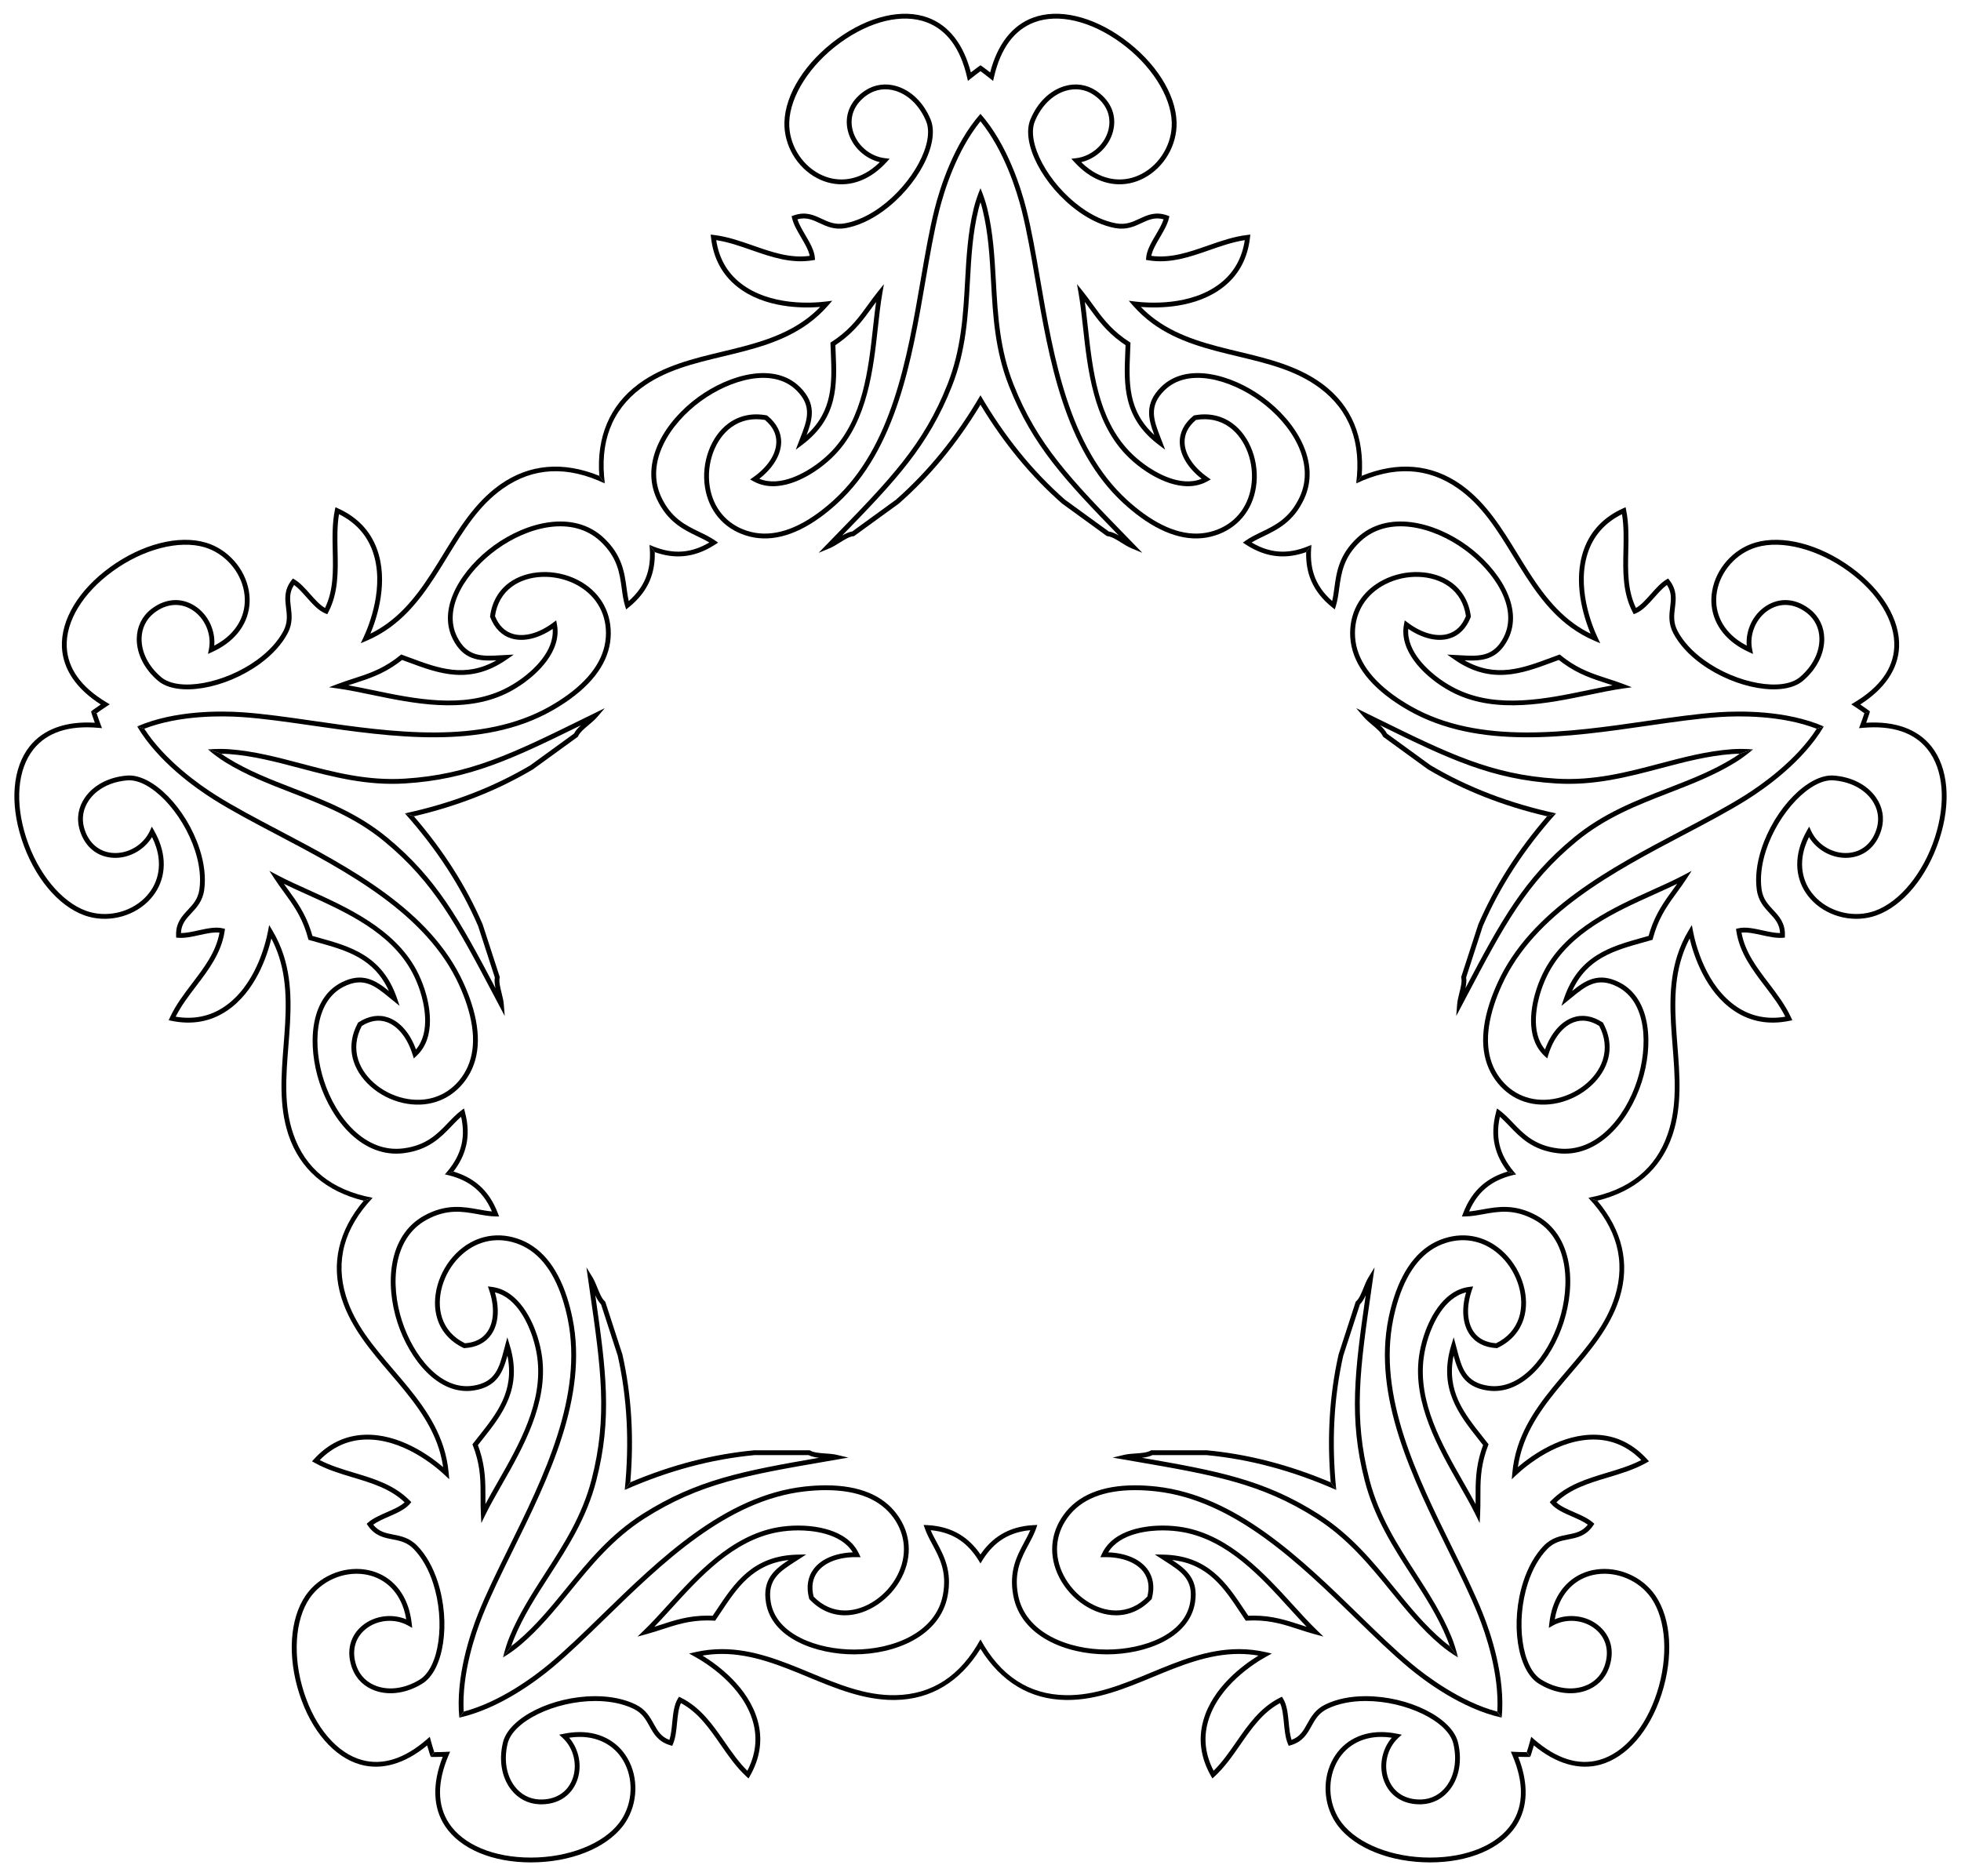 <?xml version="1.0" encoding="UTF-8"?>
<svg enable-background="new 0 0 1696.97 1623.824" version="1.1" viewBox="0 0 1697 1623.8" xml:space="preserve" xmlns="http://www.w3.org/2000/svg"><path d="m652.97 1259.4 46.73 0.003c2.574 1.329 5.75 1.94 9.08 2.306-65.408 11.314-105.94 18.912-152.9 48.789-27.988 17.788-47.143 41.289-65.665 64.015-13.614 16.704-26.474 32.481-42.506 46.037-1.635 1.383-3.403 2.774-5.279 4.163l-7.13 9.814c5.734-3.521 10.841-7.187 15.103-10.792 16.327-13.805 29.91-30.47 43.045-46.587 18.313-22.469 37.251-45.704 64.671-63.13 47.58-30.272 88.753-37.384 156.96-49.166l19.024-3.294-9.843-2.355c-3.082-0.737-6.608-0.984-10.015-1.223-4.858-0.341-9.881-0.694-12.987-2.472l-0.481-0.276h-47.471l-0.213-0.033-0.259 0.024c-35.758 3.343-71.302 12.492-107.4 27.712l-4.805 6.614c37.835-16.682 74.981-26.626 112.34-30.149z"/><path d="m802.38 1320-3.078-0.155 1 2.916c1.654 4.814 4.046 9.268 6.58 13.984 6.322 11.771 12.86 23.942 9.054 43.819-6.245 32.557-43.074 47.13-76.802 47.13-31.537 0-67.568-12.887-72.157-41.182-3.144-19.346 7.676-26.292 21.375-35.086 1.06-0.68 2.129-1.367 3.2-2.065l6.082-3.965-7.259 0.134c-38.918 0.716-54.869 24.712-70.293 47.919-1.108 1.665-2.214 3.331-3.33 4.988-1.552-0.071-3.101-0.107-4.62-0.107-16.192 0-28.506 4.023-40.414 7.913-1.807 0.59-3.64 1.189-5.494 1.776 4.723-4.889 9.588-10.239 14.65-15.808 25.177-27.695 53.715-59.085 92.264-66.103 5.565-1.013 11.684-1.548 17.697-1.548 10.962 0 36.603 1.922 47.132 19.02-14.878 0.487-27.063 5.593-33.665 14.176-5.318 6.912-6.738 15.802-4.11 25.705l0.137 0.513 0.364 0.385c8.479 8.961 19.044 13.697 30.551 13.695 19.067-0.003 39.262-13.513 49.111-32.855 9.293-18.248 7.882-37.986-3.867-54.149-12.253-16.914-33.064-25.489-61.855-25.489-5.856 0-12.095 0.365-18.544 1.085-69.025 7.731-125.47 62.684-175.27 111.17-16.012 15.588-31.135 30.311-45.602 42.366-12.861 10.715-42.107 32.746-73.966 41.233l-3.783 5.207c34.572-7.677 66.673-31.784 80.418-43.236 14.592-12.158 29.77-26.936 45.842-42.582 49.319-48.016 105.22-102.44 172.82-110.01 6.297-0.703 12.379-1.06 18.081-1.06 27.378 0 47.053 7.996 58.48 23.768 10.796 14.852 12.082 33.006 3.526 49.807-9.168 18.001-27.834 30.574-45.395 30.577-10.169 0.001-19.546-4.148-27.153-12.006-2.138-8.508-0.957-15.765 3.516-21.58 6.303-8.195 18.716-12.817 33.801-12.578l3.334 0.053-1.413-3.022c-10.283-21.99-40.137-24.364-52.494-24.364-6.259 0-12.637 0.559-18.444 1.616-39.938 7.27-70.248 40.61-94.603 67.4-7.115 7.825-13.834 15.217-20.268 21.438l-5.816 5.625 7.811-2.113c4.649-1.257 9.148-2.727 13.499-4.148 12.13-3.963 23.59-7.707 39.119-7.707 1.827 0 3.702 0.054 5.57 0.161l1.183 0.067 0.664-0.98c1.345-1.988 2.676-3.99 4.006-5.991 14.35-21.59 27.969-42.074 59.008-45.556-12.378 8.111-22.977 16.831-19.702 36.979 4.979 30.701 43.028 44.684 76.273 44.684 35.444 0 74.203-15.62 80.898-50.515 4.084-21.332-3.12-34.745-9.476-46.578-1.903-3.543-3.724-6.934-5.166-10.375 21.16 1.979 33.74 12.601 43.098 28.83v-7.805c-9.623-13.967-23.452-24.277-46.109-25.421z"/><path d="m848.48 1418.9c-17.178 31.542-41.904 47.763-73.718 48.274-25.664 0.451-49.053-9.27-73.834-19.535-24.108-9.986-49.035-20.312-76.079-20.312-7.813 0-15.616 0.877-23.188 2.607l-5.337 1.219 4.795 2.64c9.596 5.283 41.597 24.964 50.484 56.381 4.023 14.221 2.383 28.479-4.873 42.418-7.462-7.35-13.651-16.275-19.65-24.929-10.162-14.656-20.669-29.81-37.759-38.298l-1.698-0.843-1 1.612c-3.383 5.451-4.148 13.261-4.888 20.815-0.513 5.238-1.041 10.632-2.442 14.942-7.398-2.772-10.268-7.955-13.555-13.887-3.246-5.862-6.927-12.507-15.683-16.775-9.635-4.692-21.686-7.173-34.852-7.173-37.418 0-74.775 18.67-79.942 39.957-3.687 15.202-1.234 29.971 6.729 40.52 6.074 8.047 14.832 12.692 24.664 13.082 0.578 0.022 1.157 0.033 1.722 0.033 14.597 0 25.818-7.282 30.787-19.982 4.902-12.53 2.138-27.462-6.631-37.673 3.147-0.464 6.221-0.699 9.178-0.699 17.583 0 31.85 8.493 39.142 23.301 8.011 16.267 5.952 36.872-5.122 51.273-13.962 18.148-43.917 29.875-76.314 29.876-32.078 0.003-58.547-11.061-70.802-29.592-10.302-15.58-10.438-35.438-0.402-59.026l1.305-3.066-3.328 0.167c-3.55 0.178-7.021 0.26-10.425 0.26l-3.011 4.144c0.995 0.015 1.987 0.034 2.994 0.034 2.413 0 4.885-0.045 7.383-0.133-9.184 23.358-8.508 44.023 2.005 59.921 13.029 19.702 40.798 31.465 74.28 31.462 34.164-0.002 64.671-12.074 79.62-31.505 12.02-15.63 14.255-37.998 5.558-55.656-8.021-16.288-23.651-25.63-42.884-25.63-4.415 0-9.062 0.487-13.811 1.45l-3.995 0.809 2.995 2.765c9.715 8.977 13.161 23.78 8.381 35.998-4.482 11.457-14.926 17.816-28.462 17.302-8.557-0.339-16.191-4.397-21.498-11.427-7.208-9.547-9.395-23.042-6.003-37.024 4.672-19.243 40.842-36.769 75.888-36.769 12.536 0 23.957 2.334 33.024 6.752 7.574 3.69 10.629 9.206 13.863 15.045 3.658 6.602 7.439 13.43 17.872 16.482l1.785 0.523 0.721-1.715c2.161-5.129 2.801-11.651 3.417-17.959 0.614-6.264 1.246-12.717 3.374-17.325 15.07 8.138 24.466 21.691 34.393 36.009 6.644 9.581 13.513 19.489 22.2 27.474l1.931 1.774 1.294-2.281c8.905-15.693 11.104-31.833 6.54-47.97-8.147-28.8-34.511-48.043-47.686-56.104 5.572-0.954 11.241-1.436 16.919-1.436 26.215 0 50.753 10.165 74.484 19.994 23.578 9.767 47.959 19.866 73.836 19.866 0.553 0 1.108-4e-3 1.66-0.013 30.793-0.495 55.867-15.699 73.65-44.301v-8.144z"/><path d="m534.59 1173.4-14.443-44.442c-2.059-2.038-3.622-4.869-4.999-7.923 9.452 65.703 14.75 106.6 0.847 160.49-8.269 32.115-24.7 57.594-40.591 82.233-11.679 18.11-22.711 35.216-30.648 54.652-0.81 1.982-1.587 4.094-2.328 6.308l-7.13 9.814c1.577-6.541 3.485-12.531 5.596-17.699 8.084-19.794 19.736-37.862 31.006-55.335 15.71-24.36 31.956-49.551 40.056-81.014 14.087-54.606 8.128-95.961-1.745-164.48l-2.747-19.111 5.281 8.633c1.653 2.703 2.978 5.98 4.258 9.147 1.826 4.514 3.713 9.183 6.364 11.588l0.411 0.372 14.669 45.148 0.098 0.193 0.057 0.254c7.87 35.04 10.153 71.673 6.833 110.71l-4.805 6.614c4.174-41.138 2.152-79.539-6.04-116.15z"/><path d="m430.81 1050 1.099 2.879-3.082-0.051c-5.089-0.085-10.064-0.984-15.333-1.937-13.148-2.376-26.744-4.832-44.472 4.93-29.034 16-31.512 55.529-21.09 87.607 9.745 29.993 33.136 60.279 61.464 55.9 19.37-2.988 22.633-15.425 26.764-31.171 0.319-1.219 0.642-2.447 0.975-3.682l1.891-7.01 2.116 6.945c11.346 37.234-6.548 59.82-23.852 81.66-1.241 1.568-2.484 3.135-3.715 4.709 0.547 1.454 1.06 2.916 1.529 4.361 5.004 15.4 4.983 28.354 4.963 40.881-0.003 1.901-0.006 3.829 9e-3 5.774 3.19-6.003 6.775-12.283 10.507-18.818 18.559-32.503 39.594-69.344 34.356-108.17-0.756-5.606-2.139-11.59-3.997-17.309-3.387-10.425-13.139-34.218-32.654-38.947 4.134 14.301 3.044 27.467-3.079 36.398-4.931 7.194-12.946 11.291-23.178 11.852l-0.53 0.028-0.478-0.227c-11.142-5.294-18.912-13.879-22.466-24.824-5.889-18.134 0.719-41.516 16.071-56.86 14.483-14.477 33.691-19.235 52.693-13.056 19.872 6.426 34.459 23.569 43.356 50.951 1.809 5.569 3.39 11.616 4.698 17.972 13.977 68.036-20.843 138.7-51.565 201.04-9.877 20.045-19.207 38.978-26.201 56.462-6.216 15.543-18.131 50.165-16.358 83.087l-3.783 5.207c-3.382-35.253 9.625-73.232 16.27-89.843 7.053-17.635 16.418-36.637 26.332-56.757 30.425-61.743 64.91-131.73 51.22-198.36-1.277-6.206-2.817-12.101-4.58-17.524-8.46-26.038-22.145-42.279-40.676-48.273-17.461-5.678-35.124-1.291-48.459 12.038-14.287 14.282-20.476 35.92-15.052 52.622 3.141 9.671 9.985 17.308 19.809 22.114 8.752-0.596 15.289-3.961 19.437-10.013 5.846-8.527 6.406-21.761 1.517-36.034l-1.081-3.155 3.31 0.41c24.092 2.984 35.575 30.644 39.393 42.396 1.934 5.952 3.374 12.191 4.163 18.04 5.427 40.23-16.915 79.359-34.867 110.8-5.244 9.185-10.197 17.86-14.126 25.901l-3.552 7.269-0.404-8.081c-0.241-4.81-0.234-9.543-0.226-14.12 0.02-12.761 0.04-24.817-4.759-39.586-0.565-1.738-1.196-3.504-1.874-5.248l-0.429-1.104 0.727-0.934c1.474-1.894 2.967-3.778 4.46-5.662 16.099-20.32 31.372-39.601 25.091-70.198-3.889 14.278-8.907 27.053-29.08 30.165-30.737 4.752-55.793-27.114-66.067-58.732-10.953-33.709-8.075-75.398 23.044-92.548 19.026-10.476 34.008-7.769 47.226-5.381 3.958 0.716 7.745 1.399 11.464 1.707-8.421-19.512-22.41-28.194-40.737-32.079l7.423-2.412c16.256 4.837 30.335 14.802 38.425 35.997z"/><path d="m322.5 1036.7c-24.69 26.085-32.477 54.612-23.132 85.027 7.502 24.547 23.974 43.788 41.395 64.184 16.946 19.842 34.471 40.358 42.828 66.079 2.414 7.431 3.991 15.122 4.687 22.859l0.49 5.452-3.993-3.744c-7.99-7.494-36.596-31.847-69.222-30.59-14.768 0.569-27.822 6.535-38.836 17.742 9.296 4.825 19.697 7.954 29.781 10.985 17.079 5.136 34.738 10.445 48.091 24.076l1.327 1.355-1.223 1.45c-4.139 4.902-11.331 8.043-18.286 11.081-4.823 2.107-9.79 4.276-13.456 6.94 4.923 6.179 10.738 7.307 17.396 8.6 6.579 1.276 14.035 2.723 20.8 9.732 7.44 7.714 13.523 18.408 17.591 30.93 11.563 35.586 5.35 76.884-13.298 88.376-13.318 8.204-28.123 10.435-40.616 6.122-9.53-3.29-16.655-10.184-20.064-19.414-0.199-0.543-0.388-1.09-0.563-1.627-4.511-13.883-1.052-26.805 9.49-35.455 10.402-8.534 25.457-10.52 37.878-5.335-0.531-3.136-1.257-6.132-2.171-8.944-5.433-16.722-17.92-27.667-34.256-30.026-17.947-2.592-36.907 5.734-47.18 20.716-12.945 18.886-14.842 50.999-4.832 81.811 9.91 30.509 28.611 52.263 50.023 58.192 18.001 4.983 36.929-1.024 56.261-17.858l2.512-2.188 0.869 3.216c0.927 3.431 1.922 6.757 2.974 9.995l-3.011 4.144c-0.322-0.941-0.646-1.879-0.957-2.837-0.746-2.294-1.467-4.66-2.155-7.063-19.377 15.953-39.239 21.696-57.608 16.609-22.764-6.303-42.532-29.078-52.876-60.923-10.556-32.492-8.502-65.237 5.359-85.459 11.151-16.262 31.733-25.299 51.215-22.485 17.969 2.595 31.684 14.574 37.627 32.865 1.364 4.199 2.337 8.769 2.889 13.583l0.465 4.05-3.556-1.994c-11.54-6.466-26.683-5.168-36.826 3.153-9.511 7.803-12.332 19.701-7.66 32.415 2.967 8.033 9.185 14.04 17.511 16.915 11.307 3.905 24.817 1.815 37.067-5.731 16.858-10.389 22.348-50.205 11.519-83.536-3.874-11.923-9.623-22.063-16.626-29.322-5.85-6.063-12.04-7.264-18.593-8.535-7.409-1.438-15.071-2.924-21.198-11.904l-1.049-1.536 1.408-1.216c4.21-3.641 10.216-6.264 16.024-8.8 5.768-2.519 11.71-5.115 15.434-8.562-12.396-11.818-28.19-16.566-44.874-21.582-11.165-3.358-22.711-6.829-32.99-12.624l-2.284-1.288 1.769-1.935c12.173-13.318 26.843-20.398 43.601-21.043 29.908-1.151 56.356 17.976 68.094 28.015-0.814-5.594-2.108-11.135-3.862-16.535-8.101-24.932-25.351-45.127-42.033-64.66-16.575-19.406-33.714-39.472-41.711-64.084-0.171-0.525-0.339-1.055-0.5-1.583-9.045-29.439-2.333-57.984 19.373-83.735l7.746-2.517z"/><path d="m1162.4 1173.4 14.443-44.442c2.059-2.038 3.622-4.869 4.999-7.923-9.452 65.703-14.75 106.6-0.847 160.49 8.269 32.115 24.7 57.594 40.591 82.233 11.679 18.11 22.711 35.216 30.648 54.652 0.81 1.982 1.587 4.094 2.328 6.308l7.13 9.814c-1.577-6.541-3.485-12.531-5.596-17.699-8.084-19.794-19.736-37.862-31.006-55.335-15.71-24.36-31.955-49.551-40.056-81.014-14.087-54.606-8.128-95.961 1.745-164.48l2.747-19.111-5.281 8.633c-1.653 2.703-2.978 5.98-4.258 9.147-1.826 4.514-3.713 9.183-6.364 11.588l-0.411 0.372-14.669 45.148-0.097 0.193-0.057 0.254c-7.87 35.04-10.153 71.673-6.833 110.71l4.805 6.614c-4.174-41.138-2.153-79.539 6.04-116.15z"/><path d="m1266.2 1050-1.099 2.879 3.082-0.051c5.089-0.085 10.065-0.984 15.333-1.937 13.148-2.376 26.744-4.832 44.472 4.93 29.034 16 31.512 55.529 21.09 87.607-9.745 29.993-33.136 60.279-61.464 55.9-19.37-2.988-22.633-15.425-26.764-31.171-0.319-1.219-0.642-2.447-0.975-3.682l-1.891-7.01-2.116 6.945c-11.346 37.234 6.548 59.82 23.852 81.66 1.241 1.568 2.484 3.135 3.715 4.709-0.547 1.454-1.06 2.916-1.529 4.361-5.004 15.4-4.983 28.354-4.963 40.881 0.003 1.901 0.006 3.829-9e-3 5.774-3.19-6.003-6.775-12.283-10.507-18.818-18.559-32.503-39.594-69.344-34.356-108.17 0.756-5.606 2.139-11.59 3.997-17.309 3.387-10.425 13.139-34.218 32.654-38.947-4.134 14.301-3.044 27.467 3.079 36.398 4.931 7.194 12.946 11.291 23.178 11.852l0.53 0.028 0.478-0.227c11.143-5.294 18.912-13.879 22.466-24.824 5.889-18.134-0.719-41.516-16.071-56.86-14.483-14.477-33.691-19.235-52.693-13.056-19.872 6.426-34.459 23.569-43.356 50.951-1.809 5.569-3.39 11.616-4.698 17.972-13.977 68.036 20.843 138.7 51.565 201.04 9.877 20.045 19.207 38.978 26.201 56.462 6.216 15.543 18.131 50.165 16.358 83.087l3.783 5.207c3.382-35.253-9.625-73.232-16.27-89.843-7.053-17.635-16.418-36.637-26.332-56.757-30.425-61.743-64.91-131.73-51.22-198.36 1.277-6.206 2.817-12.101 4.58-17.524 8.46-26.038 22.145-42.279 40.676-48.273 17.461-5.678 35.124-1.291 48.459 12.038 14.287 14.282 20.476 35.92 15.052 52.622-3.141 9.671-9.985 17.308-19.809 22.114-8.752-0.596-15.289-3.961-19.437-10.013-5.846-8.527-6.406-21.761-1.517-36.034l1.081-3.155-3.31 0.41c-24.092 2.984-35.575 30.644-39.393 42.396-1.934 5.952-3.374 12.191-4.163 18.04-5.427 40.23 16.915 79.359 34.867 110.8 5.244 9.185 10.197 17.86 14.126 25.901l3.552 7.269 0.404-8.081c0.241-4.81 0.233-9.543 0.226-14.12-0.021-12.761-0.04-24.817 4.759-39.586 0.565-1.738 1.196-3.504 1.874-5.248l0.429-1.104-0.727-0.934c-1.475-1.894-2.967-3.778-4.46-5.662-16.099-20.32-31.372-39.601-25.091-70.198 3.889 14.278 8.907 27.053 29.08 30.165 30.737 4.752 55.793-27.114 66.067-58.732 10.953-33.709 8.075-75.398-23.044-92.548-19.026-10.476-34.008-7.769-47.227-5.381-3.958 0.716-7.745 1.399-11.464 1.707 8.421-19.512 22.41-28.194 40.737-32.079l-7.423-2.412c-16.257 4.837-30.336 14.802-38.425 35.997z"/><path d="m1374.5 1036.7c24.69 26.085 32.477 54.612 23.132 85.027-7.502 24.547-23.974 43.788-41.395 64.184-16.946 19.842-34.471 40.358-42.828 66.079-2.414 7.431-3.991 15.122-4.686 22.859l-0.49 5.452 3.993-3.744c7.99-7.494 36.596-31.847 69.222-30.59 14.768 0.569 27.822 6.535 38.836 17.742-9.296 4.825-19.697 7.954-29.781 10.985-17.079 5.136-34.738 10.445-48.091 24.076l-1.327 1.355 1.224 1.45c4.139 4.902 11.331 8.043 18.286 11.081 4.823 2.107 9.79 4.276 13.456 6.94-4.923 6.179-10.738 7.307-17.396 8.6-6.579 1.276-14.035 2.723-20.8 9.732-7.44 7.714-13.523 18.408-17.591 30.93-11.563 35.586-5.35 76.884 13.298 88.376 13.318 8.204 28.123 10.435 40.616 6.122 9.53-3.29 16.655-10.184 20.064-19.414 0.2-0.543 0.388-1.09 0.563-1.627 4.511-13.883 1.052-26.805-9.49-35.455-10.402-8.534-25.457-10.52-37.878-5.335 0.531-3.136 1.257-6.132 2.171-8.944 5.433-16.722 17.92-27.667 34.256-30.026 17.947-2.592 36.907 5.734 47.18 20.716 12.945 18.886 14.842 50.999 4.832 81.811-9.91 30.509-28.611 52.263-50.023 58.192-18.001 4.983-36.929-1.024-56.261-17.858l-2.512-2.188-0.869 3.216c-0.927 3.431-1.922 6.757-2.974 9.995l3.011 4.144c0.322-0.941 0.646-1.879 0.957-2.837 0.746-2.294 1.467-4.66 2.155-7.063 19.377 15.953 39.239 21.696 57.608 16.609 22.764-6.303 42.532-29.078 52.876-60.923 10.556-32.492 8.502-65.237-5.359-85.459-11.151-16.262-31.733-25.299-51.215-22.485-17.969 2.595-31.684 14.574-37.627 32.865-1.364 4.199-2.337 8.769-2.889 13.583l-0.465 4.05 3.555-1.994c11.54-6.466 26.684-5.168 36.826 3.153 9.511 7.803 12.332 19.701 7.66 32.415-2.967 8.033-9.185 14.04-17.511 16.915-11.307 3.905-24.817 1.815-37.067-5.731-16.858-10.389-22.348-50.205-11.519-83.536 3.874-11.923 9.623-22.063 16.626-29.322 5.85-6.063 12.04-7.264 18.593-8.535 7.409-1.438 15.071-2.924 21.198-11.904l1.049-1.536-1.408-1.216c-4.21-3.641-10.216-6.264-16.024-8.8-5.768-2.519-11.709-5.115-15.434-8.562 12.396-11.818 28.19-16.566 44.874-21.582 11.165-3.358 22.711-6.829 32.99-12.624l2.284-1.288-1.769-1.935c-12.173-13.318-26.843-20.398-43.601-21.043-29.908-1.151-56.356 17.976-68.094 28.015 0.814-5.594 2.108-11.135 3.862-16.535 8.101-24.932 25.351-45.127 42.033-64.66 16.575-19.406 33.714-39.472 41.711-64.084 0.171-0.525 0.339-1.055 0.5-1.583 9.045-29.439 2.333-57.984-19.373-83.735l-7.746-2.517z"/><path d="m1044 1259.4-46.73 0.003c-2.574 1.329-5.75 1.94-9.08 2.306 65.408 11.314 105.94 18.912 152.9 48.789 27.988 17.788 47.143 41.289 65.665 64.015 13.614 16.704 26.474 32.481 42.506 46.037 1.635 1.383 3.403 2.774 5.279 4.163l7.13 9.814c-5.734-3.521-10.841-7.187-15.103-10.792-16.327-13.805-29.91-30.47-43.045-46.587-18.313-22.469-37.251-45.704-64.671-63.13-47.58-30.272-88.753-37.384-156.96-49.166l-19.024-3.294 9.843-2.355c3.082-0.737 6.608-0.984 10.015-1.223 4.858-0.341 9.881-0.694 12.987-2.472l0.481-0.276h47.471l0.213-0.033 0.259 0.024c35.758 3.343 71.302 12.492 107.4 27.712l4.805 6.614c-37.835-16.682-74.981-26.626-112.34-30.149z"/><path d="m894.59 1320 3.078-0.155-1 2.916c-1.654 4.814-4.046 9.268-6.58 13.984-6.323 11.771-12.86 23.942-9.054 43.819 6.245 32.557 43.074 47.13 76.802 47.13 31.537 0 67.568-12.887 72.157-41.182 3.144-19.346-7.676-26.292-21.375-35.086-1.06-0.68-2.129-1.367-3.2-2.065l-6.082-3.965 7.259 0.134c38.918 0.716 54.869 24.712 70.293 47.919 1.108 1.665 2.214 3.331 3.33 4.988 1.552-0.071 3.101-0.107 4.62-0.107 16.192 0 28.506 4.023 40.414 7.913 1.807 0.59 3.64 1.189 5.494 1.776-4.723-4.889-9.588-10.239-14.65-15.808-25.178-27.695-53.715-59.085-92.264-66.103-5.565-1.013-11.684-1.548-17.697-1.548-10.962 0-36.603 1.922-47.132 19.02 14.878 0.487 27.063 5.593 33.665 14.176 5.318 6.912 6.738 15.802 4.11 25.705l-0.137 0.513-0.364 0.385c-8.479 8.961-19.044 13.697-30.551 13.695-19.067-0.003-39.262-13.513-49.111-32.855-9.293-18.248-7.882-37.986 3.867-54.149 12.253-16.914 33.064-25.489 61.855-25.489 5.856 0 12.095 0.365 18.544 1.085 69.025 7.731 125.47 62.684 175.27 111.17 16.012 15.588 31.135 30.311 45.602 42.366 12.861 10.715 42.107 32.746 73.966 41.233l3.783 5.207c-34.572-7.677-66.673-31.784-80.418-43.236-14.592-12.158-29.77-26.936-45.842-42.582-49.319-48.016-105.22-102.44-172.82-110.01-6.297-0.703-12.379-1.06-18.081-1.06-27.378 0-47.053 7.996-58.48 23.768-10.796 14.852-12.082 33.006-3.526 49.807 9.168 18.001 27.834 30.574 45.395 30.577 10.169 0.001 19.546-4.148 27.153-12.006 2.138-8.508 0.957-15.765-3.516-21.58-6.303-8.195-18.716-12.817-33.801-12.578l-3.334 0.053 1.413-3.022c10.283-21.99 40.137-24.364 52.494-24.364 6.259 0 12.637 0.559 18.444 1.616 39.938 7.27 70.248 40.61 94.603 67.4 7.115 7.825 13.834 15.217 20.268 21.438l5.816 5.625-7.811-2.113c-4.649-1.257-9.148-2.727-13.499-4.148-12.13-3.963-23.59-7.707-39.119-7.707-1.827 0-3.702 0.054-5.57 0.161l-1.183 0.067-0.664-0.98c-1.345-1.988-2.676-3.99-4.006-5.991-14.35-21.59-27.969-42.074-59.008-45.556 12.378 8.111 22.977 16.831 19.702 36.979-4.979 30.701-43.028 44.684-76.274 44.684-35.444 0-74.203-15.62-80.898-50.515-4.084-21.332 3.12-34.745 9.476-46.578 1.903-3.543 3.724-6.934 5.166-10.375-21.16 1.979-33.74 12.601-43.098 28.83v-7.805c9.623-13.967 23.452-24.277 46.109-25.421z"/><path d="m848.48 1418.9c17.178 31.542 41.904 47.763 73.718 48.274 25.664 0.451 49.053-9.27 73.834-19.535 24.108-9.986 49.035-20.312 76.079-20.312 7.813 0 15.616 0.877 23.188 2.607l5.337 1.219-4.795 2.64c-9.596 5.283-41.597 24.964-50.484 56.381-4.023 14.221-2.383 28.479 4.873 42.418 7.462-7.35 13.651-16.275 19.65-24.929 10.162-14.656 20.669-29.81 37.759-38.298l1.698-0.843 1.001 1.612c3.383 5.451 4.148 13.261 4.888 20.815 0.513 5.238 1.041 10.632 2.442 14.942 7.398-2.772 10.268-7.955 13.555-13.887 3.246-5.862 6.927-12.507 15.684-16.775 9.635-4.692 21.686-7.173 34.852-7.173 37.418 0 74.775 18.67 79.942 39.957 3.687 15.202 1.234 29.971-6.729 40.52-6.074 8.047-14.832 12.692-24.664 13.082-0.578 0.022-1.157 0.033-1.722 0.033-14.597 0-25.818-7.282-30.787-19.982-4.902-12.53-2.138-27.462 6.631-37.673-3.147-0.464-6.221-0.699-9.178-0.699-17.583 0-31.85 8.493-39.142 23.301-8.011 16.267-5.952 36.872 5.122 51.273 13.962 18.148 43.917 29.875 76.314 29.876 32.078 0.003 58.547-11.061 70.802-29.592 10.302-15.58 10.438-35.438 0.402-59.026l-1.305-3.066 3.328 0.167c3.55 0.178 7.021 0.26 10.425 0.26l3.01 4.144c-0.995 0.015-1.987 0.034-2.994 0.034-2.413 0-4.885-0.045-7.383-0.133 9.184 23.358 8.508 44.023-2.005 59.921-13.029 19.702-40.798 31.465-74.28 31.462-34.164-0.002-64.671-12.074-79.62-31.505-12.021-15.63-14.255-37.998-5.558-55.656 8.021-16.288 23.651-25.63 42.884-25.63 4.415 0 9.062 0.487 13.811 1.45l3.996 0.809-2.995 2.765c-9.715 8.977-13.161 23.78-8.381 35.998 4.482 11.457 14.926 17.816 28.462 17.302 8.557-0.339 16.191-4.397 21.498-11.427 7.208-9.547 9.395-23.042 6.003-37.024-4.672-19.243-40.842-36.769-75.888-36.769-12.536 0-23.957 2.334-33.024 6.752-7.574 3.69-10.629 9.206-13.863 15.045-3.658 6.602-7.439 13.43-17.872 16.482l-1.785 0.523-0.721-1.715c-2.161-5.129-2.801-11.651-3.417-17.959-0.614-6.264-1.246-12.717-3.374-17.325-15.07 8.138-24.466 21.691-34.393 36.009-6.644 9.581-13.513 19.489-22.2 27.474l-1.931 1.774-1.294-2.281c-8.905-15.693-11.104-31.833-6.54-47.97 8.147-28.8 34.511-48.043 47.686-56.104-5.572-0.954-11.241-1.436-16.919-1.436-26.215 0-50.753 10.165-74.484 19.994-23.578 9.767-47.959 19.866-73.836 19.866-0.553 0-1.108-4e-3 -1.66-0.013-30.793-0.495-55.867-15.699-73.65-44.301v-8.144z"/><path d="m1238 662.36-37.804-27.469c-1.302-2.588-3.511-4.949-5.99-7.203 59.566 29.293 96.822 46.968 152.37 50.4 33.098 2.06 62.408-5.693 90.751-13.193 20.832-5.511 40.51-10.717 61.448-12.26 2.135-0.158 4.384-0.244 6.718-0.265l11.537-3.748c-6.708-0.521-12.995-0.558-18.562-0.147-21.323 1.572-42.108 7.07-62.208 12.389-28.023 7.413-57 15.079-89.427 13.061-56.286-3.476-93.776-21.923-155.89-52.485l-17.327-8.518 6.579 7.691c2.06 2.408 4.767 4.68 7.383 6.877 3.729 3.131 7.586 6.369 9.054 9.633l0.227 0.505 38.405 27.903 0.153 0.152 0.224 0.133c30.894 18.313 65.028 31.804 103.18 40.71l7.775-2.526c-40.414-8.743-76.311-22.532-108.6-41.638z"/><path d="m1152.7 525.53 2.399 1.935 0.904-2.947c1.492-4.866 2.174-9.876 2.896-15.182 1.804-13.239 3.669-26.928 18.431-40.772 24.189-22.668 62.55-12.811 89.836 7.014 25.514 18.537 47.089 50.141 34.17 75.73-8.827 17.499-21.664 16.759-37.916 15.822-1.258-0.073-2.525-0.146-3.803-0.21l-7.251-0.367 5.951 4.159c31.906 22.297 58.916 12.258 85.034 2.55 1.875-0.696 3.749-1.393 5.626-2.078 1.214 0.969 2.446 1.909 3.675 2.802 13.1 9.518 25.427 13.501 37.347 17.353 1.809 0.585 3.643 1.178 5.489 1.793-6.695 1.179-13.775 2.648-21.144 4.177-36.648 7.607-78.186 16.228-113.5-0.753-5.097-2.452-10.362-5.615-15.227-9.15-8.868-6.443-28.483-23.07-26.95-43.091 12.323 8.351 25.182 11.383 35.569 8.319 8.365-2.466 14.739-8.823 18.434-18.381l0.191-0.496-0.068-0.525c-1.592-12.233-7.356-22.275-16.666-29.037-15.427-11.205-39.706-12.145-59.043-2.287-18.244 9.301-28.705 26.098-28.7 46.08-0.029 20.885 11.767 40.056 35.06 56.979 4.737 3.442 10 6.814 15.64 10.022 60.387 34.317 138.35 23.038 207.14 13.085 22.116-3.199 43.005-6.222 61.795-7.471 16.703-1.109 53.313-1.742 84.076 10.118l6.121-1.989c-32.482-14.11-72.622-13.476-90.473-12.29-18.951 1.259-39.917 4.293-62.116 7.504-68.123 9.857-145.34 21.028-204.48-12.583-5.507-3.132-10.638-6.419-15.251-9.77-22.149-16.092-33.367-34.126-33.341-53.602-0.004-18.361 9.626-33.804 26.424-42.367 17.998-9.174 40.489-8.374 54.698 1.946 8.227 5.976 13.375 14.844 14.91 25.673-3.271 8.14-8.492 13.317-15.529 15.392-9.917 2.925-22.675-0.632-34.739-9.692l-2.667-2.003-0.633 3.275c-4.607 23.835 18.151 43.303 28.148 50.566 5.063 3.679 10.552 6.976 15.871 9.534 36.584 17.593 80.702 8.436 116.15 1.079 10.356-2.149 20.137-4.179 28.998-5.431l8.011-1.132-7.561-2.881c-4.5-1.715-9.003-3.171-13.359-4.579-12.143-3.924-23.615-7.631-36.178-16.759-1.478-1.074-2.963-2.22-4.412-3.404l-0.917-0.75-1.113 0.403c-2.257 0.817-4.51 1.655-6.763 2.492-24.3 9.032-47.358 17.599-74.516 2.171 14.781 0.714 28.482-0.112 37.675-18.336 14.018-27.764-8.546-61.441-35.442-80.982-28.675-20.833-69.212-30.979-95.139-6.683-15.842 14.858-17.898 29.943-19.711 43.252-0.542 3.985-1.063 7.798-1.919 11.43-15.955-14.038-19.889-30.026-17.921-48.656l-4.588 6.314c-0.424 16.956 4.703 33.425 22.36 47.668z"/><path d="m1173.6 418.42c32.438-15.421 61.976-14.011 88.014 4.275 21.027 14.72 34.236 36.332 48.25 59.203 13.634 22.248 27.731 45.255 49.61 61.151 6.321 4.593 13.149 8.469 20.292 11.521l5.034 2.151-2.327-4.955c-4.658-9.915-18.979-44.646-7.702-75.287 5.105-13.87 14.812-24.441 28.875-31.453 1.716 10.332 1.478 21.191 1.245 31.718-0.393 17.83-0.8 36.265 8.037 53.177l0.878 1.68 1.757-0.716c5.941-2.421 11.15-8.291 16.189-13.967 3.494-3.936 7.092-7.989 10.759-10.653 4.355 6.591 3.631 12.47 2.803 19.202-0.82 6.651-1.747 14.19 2.828 22.79 5.037 9.459 13.328 18.549 23.98 26.288 30.272 21.994 71.468 28.847 88.16 14.663 11.918-10.131 18.615-23.522 18.374-36.736-0.184-10.08-4.539-18.987-12.264-25.081-0.455-0.357-0.917-0.706-1.373-1.038-11.809-8.58-25.168-9.284-36.652-1.931-11.331 7.255-17.872 20.961-16.779 34.376-2.819-1.474-5.444-3.091-7.836-4.829-14.225-10.335-20.775-25.592-17.971-41.858 3.08-17.87 16.858-33.329 34.281-38.47 21.962-6.475 53.09 1.644 79.3 20.686 25.954 18.853 40.864 43.361 39.886 65.557-0.824 18.66-12.386 34.805-34.37 47.989l-2.857 1.713 2.79 1.821c2.977 1.942 5.833 3.916 8.587 5.917l4.871-1.583c-0.796-0.597-1.587-1.195-2.402-1.787-1.952-1.418-3.978-2.835-6.051-4.232 21.16-13.499 32.759-30.614 33.598-49.656 1.04-23.598-14.512-49.436-41.601-69.114-27.64-20.08-59.417-28.245-82.932-21.311-18.912 5.58-33.867 22.362-37.211 41.76-3.085 17.892 4.07 34.637 19.629 45.941 3.572 2.595 7.618 4.932 12.026 6.945l3.708 1.694-0.797-3.998c-2.583-12.973 3.33-26.974 14.379-34.049 10.36-6.635 22.548-5.641 33.196 2.732 6.723 5.304 10.514 13.074 10.676 21.881 0.22 11.96-5.943 24.163-16.905 33.482-15.09 12.822-54.654 5.74-83.007-14.859-10.142-7.369-18.01-15.97-22.749-24.874-3.959-7.437-3.188-13.695-2.372-20.32 0.922-7.491 1.876-15.237-4.771-23.839l-1.137-1.472-1.591 0.964c-4.763 2.879-9.114 7.78-13.321 12.52-4.178 4.707-8.483 9.556-12.913 12.033-7.408-15.441-7.044-31.929-6.659-49.347 0.256-11.656 0.523-23.709-1.811-35.276l-0.519-2.57-2.388 1.085c-16.428 7.462-27.694 19.226-33.486 34.964-10.337 28.088-0.319 59.152 5.602 73.418-5.069-2.503-9.939-5.445-14.532-8.783-21.208-15.409-35.085-38.056-48.506-59.957-13.334-21.76-27.122-44.262-48.058-59.472-0.447-0.325-0.899-0.648-1.351-0.965-25.203-17.699-54.425-20.137-85.623-7.45l-4.787 6.589z"/><path d="m1283.2 801.52-14.438 44.444c0.468 2.859 0.069 6.068-0.613 9.348 30.972-58.711 50.724-94.909 93.649-130.34 25.566-21.121 53.836-32.076 81.174-42.669 20.093-7.786 39.073-15.141 56.919-26.2 1.82-1.127 3.69-2.379 5.591-3.735l11.537-3.749c-5.121 4.365-10.185 8.089-14.931 11.029-18.175 11.262-38.222 19.03-57.609 26.542-27.028 10.474-54.978 21.305-80.025 41.998-43.493 35.896-62.98 72.857-95.265 134.09l-9.011 17.076 0.802-10.089c0.251-3.159 1.106-6.588 1.931-9.903 1.176-4.725 2.394-9.612 1.663-13.115l-0.114-0.542 14.669-45.148 0.034-0.213 0.103-0.239c14.229-32.974 33.914-63.952 59.545-93.582l7.775-2.526c-27.557 30.828-48.493 63.083-63.387 97.521z"/><path d="m1294.7 962.33 0.803-2.975 2.464 1.853c4.067 3.06 7.564 6.712 11.266 10.58 9.241 9.65 18.796 19.629 38.877 22.152 32.893 4.121 58.134-26.402 68.556-58.479 9.745-29.993 8.624-68.244-16.868-81.351-17.427-8.969-27.377-0.824-39.974 9.486-0.975 0.798-1.957 1.602-2.953 2.405l-5.65 4.559 2.37-6.863c12.707-36.792 40.458-44.547 67.296-52.045 1.926-0.539 3.852-1.077 5.773-1.626 0.412-1.498 0.857-2.982 1.326-4.427 5.004-15.4 12.635-25.868 20.014-35.991 1.119-1.536 2.255-3.094 3.387-4.677-6.109 2.981-12.701 5.954-19.561 9.048-34.12 15.387-72.792 32.828-91.378 67.321-2.683 4.98-5.082 10.634-6.941 16.352-3.387 10.425-9.483 35.406 3.525 50.703 5.061-14 13.682-24.01 23.886-27.637 8.217-2.921 17.11-1.525 25.717 4.035l0.446 0.289 0.254 0.465c5.902 10.833 7.142 22.344 3.584 33.288-5.894 18.133-24.984 33.164-46.423 36.555-20.227 3.199-38.563-4.242-50.304-20.41-12.299-16.88-14.024-39.322-5.127-66.704 1.809-5.569 4.085-11.39 6.763-17.301 28.683-63.258 98.388-99.959 159.89-132.34 19.773-10.411 38.449-20.244 54.384-30.278 14.165-8.921 44.155-29.927 62.072-57.604l6.122-1.989c-17.984 30.508-50.832 53.588-65.971 63.122-16.072 10.121-34.817 19.99-54.664 30.44-60.906 32.067-129.94 68.415-158.03 130.37-2.615 5.771-4.833 11.446-6.595 16.869-8.46 26.038-6.936 47.221 4.533 62.963 10.789 14.857 27.657 21.69 46.28 18.744 19.953-3.157 37.679-17.024 43.108-33.725 3.144-9.671 2.095-19.871-3.027-29.534-7.43-4.663-14.698-5.782-21.61-3.324-9.742 3.462-17.973 13.84-22.407 28.26l-0.98 3.188-2.437-2.278c-17.737-16.575-10.769-45.702-6.95-57.454 1.934-5.952 4.436-11.846 7.236-17.042 19.256-35.736 60.331-54.261 93.335-69.145 9.641-4.349 18.747-8.455 26.652-12.651l7.147-3.793-4.423 6.775c-2.632 4.032-5.42 7.857-8.117 11.556-7.518 10.312-14.619 20.054-19.418 34.823-0.565 1.738-1.092 3.538-1.568 5.348l-0.301 1.145-1.137 0.329c-2.306 0.665-4.621 1.312-6.936 1.959-24.968 6.976-48.657 13.598-61.56 42.043 11.538-9.265 23.108-16.651 41.257-7.311 27.66 14.222 29.201 54.73 18.927 86.348-10.953 33.709-37.785 65.745-73.041 61.328-21.55-2.708-32.08-13.704-41.37-23.406-2.781-2.905-5.443-5.684-8.271-8.119-4.656 20.735 1.558 35.982 14.101 49.897l-7.423-2.412c-10.309-13.468-15.842-29.806-9.928-51.707z"/><path d="m1374.5 1036.7c35.307-6.591 58.375-25.093 68.692-55.192 8.359-24.268 6.342-49.516 4.237-76.257-2.047-26.013-4.165-52.912 4.192-78.633 2.414-7.431 5.66-14.58 9.645-21.248l2.809-4.699 1.03 5.377c2.059 10.759 10.888 47.275 38.021 65.436 12.282 8.22 26.349 11.067 41.848 8.474-4.685-9.368-11.26-18.012-17.636-26.392-10.798-14.193-21.964-28.869-24.755-47.745l-0.277-1.876 1.842-0.454c6.23-1.533 13.894 0.153 21.307 1.784 5.14 1.131 10.433 2.295 14.966 2.295-0.35-7.892-4.392-12.223-9.019-17.183-4.572-4.899-9.754-10.452-11.108-20.1-1.485-10.614-0.12-22.841 3.949-35.362 11.563-35.586 40.863-65.346 62.704-63.682 15.597 1.191 28.886 8.088 36.458 18.92 5.776 8.263 7.488 18.028 4.82 27.5-0.158 0.557-0.327 1.11-0.501 1.647-4.511 13.883-14.904 22.304-28.518 23.106-13.431 0.791-26.779-6.453-33.78-17.948-1.414 2.849-2.587 5.7-3.501 8.512-5.433 16.722-1.764 32.916 10.065 44.427 12.995 12.646 33.228 17.055 50.346 10.972 21.574-7.671 41.984-32.536 51.996-63.347 9.915-30.507 7.573-59.099-6.265-76.481-11.634-14.612-30.478-20.878-56.013-18.622l-3.319 0.293 1.187-3.113c1.267-3.321 2.417-6.597 3.469-9.834l4.872-1.583c-0.293 0.951-0.582 1.9-0.893 2.858-0.746 2.294-1.552 4.632-2.408 6.98 25.053-1.517 44.497 5.512 56.368 20.424 14.712 18.48 17.317 48.525 6.968 80.367-10.558 32.491-31.467 57.775-54.567 65.987-18.58 6.602-40.543 1.816-54.65-11.913-13.012-12.662-17.066-30.414-11.123-48.705 1.364-4.199 3.264-8.468 5.647-12.687l2.004-3.55 1.705 3.703c5.535 12.014 18.55 19.865 31.646 19.094 12.281-0.722 21.557-8.69 25.25-21.722 2.321-8.243 0.821-16.758-4.225-23.977-6.852-9.805-19.011-16.055-33.357-17.151-19.745-1.504-47.59 27.481-58.42 60.812-3.874 11.923-5.184 23.506-3.784 33.495 1.169 8.344 5.471 12.954 10.025 17.834 5.149 5.519 10.474 11.224 10.152 22.09l-0.055 1.859-1.854 0.156c-5.546 0.471-11.946-0.937-18.136-2.3-6.147-1.352-12.48-2.744-17.519-2.145 3.083 16.847 13.069 29.971 23.618 43.837 7.059 9.28 14.359 18.874 19.27 29.604l1.091 2.384-2.569 0.526c-17.677 3.619-33.706 0.724-47.643-8.604-24.872-16.648-35.027-47.668-38.622-62.689-2.63 5.004-4.84 10.247-6.594 15.647-8.101 24.932-6.016 51.41-4.001 77.017 2.003 25.442 4.074 51.75-3.923 76.362-0.171 0.525-0.346 1.052-0.526 1.575-9.986 29.133-32.195 48.282-64.892 56.356l-7.746-2.517z"/><path d="m775.32 432.52-37.807 27.465c-2.863 0.438-5.792 1.81-8.701 3.471 46.266-47.599 74.589-77.569 95.019-129.34 12.187-30.842 13.87-61.113 15.497-90.386 1.196-21.516 2.326-41.839 7.329-62.229 0.51-2.079 1.122-4.245 1.824-6.471l2e-4 -12.131c-2.569 6.219-4.546 12.186-5.876 17.608-5.094 20.765-6.288 42.232-7.441 62.991-1.609 28.942-3.273 58.87-15.213 89.086-20.7 52.457-49.829 82.412-98.088 132.04l-13.455 13.847 9.347-3.88c2.927-1.215 5.924-3.088 8.822-4.897 4.131-2.579 8.402-5.247 11.96-5.634l0.551-0.059 38.405-27.903 0.192-0.098 0.195-0.172c26.963-23.722 50.342-52.017 70.601-85.549l1e-4 -8.175c-20.804 35.734-45.01 65.614-73.161 90.421z"/><path d="m618.84 471.32 2.581-1.683-2.523-1.771c-4.167-2.922-8.721-5.12-13.544-7.446-12.034-5.806-24.476-11.811-33.081-30.129-14.084-30.01 7.145-63.447 34.432-83.272 25.514-18.537 62.238-29.29 82.582-9.096 13.915 13.803 9.244 25.783 3.331 40.949-0.458 1.173-0.919 2.357-1.375 3.551l-2.59 6.783 5.794-4.375c31.065-23.454 29.864-52.244 28.702-80.085-0.083-1.998-0.167-3.996-0.238-5.993 1.297-0.855 2.571-1.736 3.8-2.629 13.1-9.518 20.698-20.01 28.045-30.157 1.115-1.539 2.246-3.101 3.401-4.666-0.948 6.731-1.738 13.919-2.561 21.4-4.09 37.205-8.727 79.374-35.789 107.71-3.907 4.09-8.543 8.12-13.407 11.654-8.868 6.443-30.743 19.96-49.31 12.316 11.75-9.14 18.607-20.432 18.903-31.257 0.239-8.718-3.837-16.744-11.785-23.212l-0.413-0.335-0.521-0.098c-12.126-2.266-23.458 0.112-32.766 6.878-15.424 11.209-23.82 34.01-20.42 55.447 3.208 20.225 15.951 35.365 34.956 41.534 19.854 6.481 41.731 1.187 65.024-15.737 4.737-3.442 9.571-7.405 14.364-11.778 51.298-46.826 64.663-124.46 76.454-192.96 3.792-22.022 7.372-42.823 11.991-61.079 4.107-16.228 14.818-51.242 35.603-76.834l-1e-4 -6.436c-23.457 26.532-35.257 64.903-39.646 82.248-4.659 18.413-8.252 39.29-12.058 61.394-11.677 67.834-24.913 144.72-75.155 190.58-4.681 4.27-9.392 8.133-14.005 11.485-22.149 16.092-42.766 21.188-61.282 15.146-17.464-5.67-29.175-19.601-32.128-38.222-3.163-19.952 4.547-41.096 18.753-51.42 8.226-5.978 18.251-8.133 29.024-6.247 6.731 5.626 10.041 12.192 9.839 19.525-0.282 10.335-7.608 21.37-19.953 30.044l-2.729 1.917 2.919 1.614c21.244 11.746 46.793-3.881 56.79-11.144 5.063-3.679 9.895-7.88 13.972-12.148 28.037-29.356 32.962-74.145 36.919-110.13 1.157-10.513 2.248-20.442 3.796-29.257l1.399-7.969-5.077 6.301c-3.022 3.749-5.798 7.583-8.483 11.29-7.484 10.336-14.555 20.101-27.118 29.228-1.478 1.074-3.027 2.132-4.601 3.144l-0.996 0.641 0.039 1.183c0.08 2.399 0.18 4.8 0.28 7.202 1.081 25.902 2.103 50.478-20.962 71.54 5.247-13.837 8.695-27.122-5.796-41.497-22.073-21.911-61.075-10.859-87.971 8.682-28.675 20.833-50.85 56.252-35.756 88.418 9.235 19.658 22.946 26.275 35.044 32.112 3.622 1.747 7.088 3.42 10.278 5.357-18.282 10.836-34.703 9.637-51.812 2.008l4.588 6.314c15.995 5.643 33.242 5.856 52.245-6.536z"/><path d="m523.41 418.42c-4.642-35.615 5.826-63.272 31.264-82.385 20.497-15.449 45.133-21.333 71.215-27.594 25.373-6.092 51.61-12.389 73.489-28.285 6.321-4.593 12.118-9.888 17.228-15.739l3.601-4.123-5.431 0.682c-10.869 1.366-48.326 4.254-73.982-15.939-11.614-9.141-18.667-21.64-20.991-37.181 10.357 1.561 20.61 5.143 30.55 8.618 16.836 5.884 34.243 11.968 53.058 8.79l1.87-0.316-0.138-1.892c-0.467-6.399-4.439-13.167-8.281-19.713-2.663-4.539-5.407-9.213-6.807-13.524 7.614-2.106 12.982 0.4 19.129 3.268 6.072 2.835 12.955 6.047 22.548 4.353 10.553-1.867 21.76-6.944 32.412-14.683 30.272-21.994 49.52-59.056 41.188-79.314-5.952-14.466-16.618-24.973-29.26-28.826-9.644-2.94-19.46-1.55-27.643 3.913-0.481 0.322-0.955 0.653-1.412 0.986-11.81 8.58-16.607 21.067-13.162 34.262 3.399 13.018 14.412 23.474 27.508 26.581-2.273 2.225-4.622 4.222-7.014 5.96-14.225 10.335-30.76 11.85-45.363 4.156-16.043-8.451-26.488-26.332-25.993-44.491 0.629-22.888 17.97-49.983 44.179-69.027 25.95-18.857 53.867-25.465 74.674-17.676 17.492 6.55 29.274 22.535 35.02 47.517l0.746 3.247 2.594-2.091c2.767-2.231 5.527-4.337 8.281-6.338l-1e-4 -5.122c-0.814 0.572-1.627 1.141-2.442 1.732-1.952 1.418-3.925 2.907-5.895 4.447-6.299-24.296-18.993-40.616-36.843-47.298-22.122-8.281-51.501-1.475-78.587 18.208-27.638 20.082-45.223 47.78-45.896 72.288-0.537 19.711 10.802 39.12 28.217 48.294 16.063 8.462 34.199 6.833 49.758-4.472 3.572-2.595 7.045-5.721 10.321-9.291l2.757-3.003-4.048-0.477c-13.136-1.552-24.625-11.503-27.939-24.197-3.109-11.903 1.603-23.187 12.856-30.727 7.122-4.755 15.684-5.959 24.109-3.392 11.443 3.487 21.144 13.119 26.619 26.424 7.531 18.314-11.43 53.753-39.782 74.352-10.142 7.369-20.753 12.194-30.686 13.949-8.297 1.467-14.01-1.2-20.059-4.024-6.84-3.192-13.912-6.493-24.146-2.829l-1.752 0.626 0.425 1.811c1.266 5.42 4.582 11.072 7.791 16.538 3.186 5.428 6.467 11.021 7.454 15.999-16.975 2.274-32.543-3.168-48.99-8.916-11.007-3.846-22.387-7.824-34.109-9.178l-2.605-0.301 0.294 2.606c2.02 17.93 9.727 32.28 22.905 42.652 23.519 18.51 56.159 18.582 71.556 17.36-3.947 4.047-8.25 7.769-12.843 11.107-21.208 15.409-47.035 21.608-72.012 27.605-24.816 5.957-50.476 12.117-71.412 27.328-0.447 0.325-0.894 0.654-1.335 0.987-24.621 18.5-35.97 45.539-33.545 79.13l4.787 6.589z"/><path d="m921.65 432.52 37.807 27.465c2.863 0.438 5.792 1.81 8.701 3.471-46.266-47.599-74.589-77.569-95.019-129.34-12.187-30.842-13.87-61.113-15.497-90.386-1.196-21.516-2.326-41.839-7.329-62.229-0.51-2.079-1.122-4.245-1.824-6.471l-2e-4 -12.131c2.569 6.219 4.546 12.186 5.876 17.608 5.094 20.765 6.288 42.232 7.441 62.991 1.609 28.942 3.273 58.87 15.213 89.086 20.7 52.457 49.829 82.412 98.088 132.04l13.455 13.847-9.347-3.88c-2.927-1.215-5.924-3.088-8.822-4.897-4.131-2.579-8.402-5.247-11.96-5.634l-0.551-0.059-38.405-27.903-0.192-0.098-0.195-0.172c-26.963-23.722-50.342-52.017-70.601-85.549l-1e-4 -8.175c20.804 35.734 45.01 65.614 73.161 90.421z"/><path d="m1078.1 471.32-2.581-1.683 2.523-1.771c4.167-2.922 8.721-5.12 13.544-7.446 12.034-5.806 24.476-11.811 33.081-30.129 14.084-30.01-7.145-63.447-34.432-83.272-25.514-18.537-62.238-29.29-82.582-9.096-13.915 13.803-9.244 25.783-3.331 40.949 0.458 1.173 0.919 2.357 1.375 3.551l2.59 6.783-5.794-4.375c-31.065-23.454-29.864-52.244-28.702-80.085 0.083-1.998 0.167-3.996 0.238-5.993-1.297-0.855-2.571-1.736-3.8-2.629-13.1-9.518-20.698-20.01-28.045-30.157-1.115-1.539-2.246-3.101-3.401-4.666 0.948 6.731 1.738 13.919 2.561 21.4 4.09 37.205 8.727 79.374 35.789 107.71 3.907 4.09 8.543 8.12 13.407 11.654 8.868 6.443 30.743 19.96 49.31 12.316-11.75-9.14-18.607-20.432-18.903-31.257-0.239-8.718 3.837-16.744 11.784-23.212l0.413-0.335 0.521-0.098c12.126-2.266 23.458 0.112 32.766 6.878 15.424 11.209 23.82 34.01 20.42 55.447-3.208 20.225-15.951 35.365-34.956 41.534-19.854 6.481-41.731 1.187-65.024-15.737-4.737-3.442-9.571-7.405-14.364-11.778-51.298-46.826-64.663-124.46-76.454-192.96-3.792-22.022-7.372-42.823-11.991-61.079-4.107-16.228-14.818-51.242-35.603-76.834l1e-4 -6.436c23.457 26.532 35.257 64.903 39.646 82.248 4.659 18.413 8.252 39.29 12.058 61.394 11.677 67.834 24.913 144.72 75.155 190.58 4.681 4.27 9.392 8.133 14.005 11.485 22.149 16.092 42.766 21.188 61.282 15.146 17.464-5.67 29.175-19.601 32.128-38.222 3.164-19.952-4.548-41.096-18.753-51.42-8.226-5.978-18.251-8.133-29.024-6.247-6.731 5.626-10.041 12.192-9.839 19.525 0.283 10.335 7.608 21.37 19.953 30.044l2.729 1.917-2.919 1.614c-21.244 11.746-46.792-3.881-56.79-11.144-5.063-3.679-9.895-7.88-13.972-12.148-28.037-29.356-32.962-74.145-36.919-110.13-1.157-10.513-2.248-20.442-3.796-29.257l-1.399-7.969 5.077 6.301c3.022 3.749 5.798 7.583 8.483 11.29 7.484 10.336 14.555 20.101 27.118 29.228 1.478 1.074 3.027 2.132 4.601 3.144l0.996 0.641-0.039 1.183c-0.08 2.399-0.18 4.8-0.28 7.202-1.081 25.902-2.103 50.478 20.962 71.54-5.247-13.837-8.695-27.122 5.796-41.497 22.073-21.911 61.075-10.859 87.971 8.682 28.675 20.833 50.851 56.252 35.756 88.418-9.235 19.658-22.946 26.275-35.044 32.112-3.622 1.747-7.088 3.42-10.278 5.357 18.282 10.836 34.703 9.637 51.812 2.008l-4.588 6.314c-15.995 5.643-33.243 5.856-52.245-6.536z"/><path d="m1173.6 418.42c4.643-35.615-5.826-63.272-31.264-82.385-20.497-15.449-45.133-21.333-71.215-27.594-25.373-6.092-51.61-12.389-73.489-28.285-6.321-4.593-12.118-9.888-17.228-15.739l-3.601-4.123 5.431 0.682c10.869 1.366 48.326 4.254 73.982-15.939 11.614-9.141 18.667-21.64 20.991-37.181-10.357 1.561-20.61 5.143-30.55 8.618-16.836 5.884-34.243 11.968-53.058 8.79l-1.87-0.316 0.138-1.892c0.467-6.399 4.439-13.167 8.281-19.713 2.663-4.539 5.407-9.213 6.807-13.524-7.614-2.106-12.982 0.4-19.129 3.268-6.072 2.835-12.955 6.047-22.548 4.353-10.553-1.867-21.76-6.944-32.412-14.683-30.272-21.994-49.52-59.056-41.188-79.314 5.952-14.466 16.618-24.973 29.26-28.826 9.644-2.94 19.46-1.55 27.643 3.913 0.481 0.322 0.955 0.653 1.412 0.986 11.81 8.58 16.607 21.067 13.162 34.262-3.399 13.018-14.412 23.474-27.508 26.581 2.273 2.225 4.622 4.222 7.014 5.96 14.225 10.335 30.76 11.85 45.363 4.156 16.043-8.451 26.488-26.332 25.993-44.491-0.629-22.888-17.97-49.983-44.179-69.027-25.95-18.857-53.867-25.465-74.674-17.676-17.492 6.55-29.274 22.535-35.02 47.517l-0.746 3.247-2.594-2.091c-2.767-2.231-5.527-4.337-8.281-6.338l1e-4 -5.122c0.814 0.572 1.627 1.141 2.442 1.732 1.952 1.418 3.925 2.907 5.895 4.447 6.299-24.296 18.993-40.616 36.843-47.298 22.122-8.281 51.501-1.475 78.587 18.208 27.638 20.082 45.223 47.78 45.896 72.288 0.537 19.711-10.802 39.12-28.217 48.294-16.063 8.462-34.199 6.833-49.758-4.472-3.572-2.595-7.045-5.721-10.321-9.291l-2.757-3.003 4.048-0.477c13.136-1.552 24.625-11.503 27.939-24.197 3.109-11.903-1.603-23.187-12.856-30.727-7.122-4.755-15.684-5.959-24.109-3.392-11.443 3.487-21.144 13.119-26.619 26.424-7.531 18.314 11.43 53.753 39.782 74.352 10.142 7.369 20.753 12.194 30.686 13.949 8.297 1.467 14.01-1.2 20.059-4.024 6.84-3.192 13.912-6.493 24.146-2.829l1.752 0.626-0.425 1.811c-1.266 5.42-4.582 11.072-7.791 16.538-3.186 5.428-6.467 11.021-7.454 15.999 16.975 2.274 32.543-3.168 48.99-8.916 11.007-3.846 22.387-7.824 34.109-9.178l2.605-0.301-0.294 2.606c-2.02 17.93-9.727 32.28-22.905 42.652-23.519 18.51-56.159 18.582-71.556 17.36 3.947 4.047 8.25 7.769 12.843 11.107 21.208 15.409 47.035 21.608 72.011 27.605 24.816 5.957 50.476 12.117 71.412 27.328 0.447 0.325 0.894 0.654 1.335 0.987 24.621 18.5 35.97 45.539 33.545 79.13l-4.787 6.589z"/><path d="m413.76 801.52 14.438 44.444c-0.468 2.859-0.068 6.068 0.613 9.348-30.972-58.711-50.724-94.909-93.649-130.34-25.566-21.121-53.836-32.076-81.174-42.669-20.093-7.786-39.073-15.141-56.919-26.2-1.82-1.127-3.69-2.379-5.591-3.735l-11.537-3.749c5.121 4.365 10.185 8.089 14.931 11.029 18.175 11.262 38.222 19.03 57.609 26.542 27.028 10.474 54.978 21.305 80.025 41.998 43.493 35.896 62.98 72.857 95.265 134.09l9.011 17.076-0.802-10.089c-0.251-3.159-1.106-6.588-1.931-9.903-1.176-4.725-2.394-9.612-1.663-13.115l0.114-0.542-14.669-45.148-0.034-0.213-0.103-0.239c-14.229-32.974-33.914-63.952-59.545-93.582l-7.775-2.526c27.557 30.828 48.493 63.083 63.387 97.521z"/><path d="m402.31 962.33-0.803-2.975-2.464 1.853c-4.067 3.06-7.564 6.712-11.266 10.58-9.241 9.65-18.796 19.629-38.877 22.152-32.893 4.121-58.134-26.402-68.556-58.479-9.745-29.993-8.624-68.244 16.869-81.351 17.427-8.969 27.377-0.824 39.974 9.486 0.975 0.798 1.957 1.602 2.953 2.405l5.651 4.559-2.37-6.863c-12.707-36.792-40.458-44.547-67.296-52.045-1.926-0.539-3.852-1.077-5.773-1.626-0.412-1.498-0.857-2.982-1.326-4.427-5.004-15.4-12.635-25.868-20.014-35.991-1.119-1.536-2.255-3.094-3.387-4.677 6.109 2.981 12.701 5.954 19.561 9.048 34.12 15.387 72.792 32.828 91.378 67.321 2.683 4.98 5.082 10.634 6.941 16.352 3.387 10.425 9.483 35.406-3.525 50.703-5.061-14-13.682-24.01-23.886-27.637-8.217-2.921-17.11-1.525-25.717 4.035l-0.446 0.289-0.254 0.465c-5.902 10.833-7.142 22.344-3.584 33.288 5.894 18.133 24.984 33.164 46.423 36.555 20.227 3.199 38.563-4.242 50.304-20.41 12.299-16.88 14.024-39.322 5.127-66.704-1.809-5.569-4.085-11.39-6.763-17.301-28.683-63.258-98.388-99.959-159.89-132.34-19.773-10.411-38.449-20.244-54.384-30.278-14.165-8.921-44.155-29.927-62.072-57.604l-6.121-1.989c17.984 30.508 50.832 53.588 65.971 63.122 16.072 10.121 34.817 19.99 54.664 30.44 60.906 32.067 129.94 68.415 158.03 130.37 2.615 5.771 4.833 11.446 6.595 16.869 8.46 26.038 6.936 47.221-4.533 62.963-10.789 14.857-27.657 21.69-46.28 18.744-19.953-3.157-37.679-17.024-43.108-33.725-3.144-9.671-2.095-19.871 3.027-29.534 7.431-4.663 14.698-5.782 21.61-3.324 9.742 3.462 17.973 13.84 22.407 28.26l0.98 3.188 2.437-2.278c17.736-16.575 10.769-45.702 6.95-57.454-1.934-5.952-4.436-11.846-7.236-17.042-19.256-35.736-60.331-54.261-93.335-69.145-9.641-4.349-18.747-8.455-26.652-12.651l-7.147-3.793 4.423 6.775c2.632 4.032 5.42 7.857 8.117 11.556 7.518 10.312 14.619 20.054 19.418 34.823 0.565 1.738 1.092 3.538 1.568 5.348l0.301 1.145 1.137 0.329c2.306 0.665 4.621 1.312 6.936 1.959 24.968 6.976 48.658 13.598 61.56 42.043-11.538-9.265-23.108-16.651-41.257-7.311-27.66 14.222-29.201 54.73-18.927 86.348 10.953 33.709 37.785 65.745 73.041 61.328 21.55-2.708 32.08-13.704 41.37-23.406 2.781-2.905 5.443-5.684 8.271-8.119 4.656 20.735-1.558 35.982-14.101 49.897l7.423-2.412c10.309-13.468 15.842-29.806 9.928-51.707z"/><path d="m322.5 1036.7c-35.307-6.591-58.375-25.093-68.692-55.192-8.359-24.268-6.342-49.516-4.237-76.257 2.047-26.013 4.165-52.912-4.192-78.633-2.414-7.431-5.66-14.58-9.645-21.248l-2.809-4.699-1.03 5.377c-2.059 10.759-10.888 47.275-38.021 65.436-12.282 8.22-26.349 11.067-41.848 8.474 4.685-9.368 11.26-18.012 17.636-26.392 10.798-14.193 21.964-28.869 24.755-47.745l0.277-1.876-1.842-0.454c-6.23-1.533-13.894 0.153-21.307 1.784-5.14 1.131-10.433 2.295-14.966 2.295 0.351-7.892 4.392-12.223 9.019-17.183 4.572-4.899 9.754-10.452 11.108-20.1 1.485-10.614 0.12-22.841-3.949-35.362-11.563-35.586-40.863-65.346-62.704-63.682-15.597 1.191-28.886 8.088-36.458 18.92-5.776 8.263-7.488 18.028-4.82 27.5 0.158 0.557 0.327 1.11 0.501 1.647 4.511 13.883 14.904 22.304 28.518 23.106 13.431 0.791 26.779-6.453 33.78-17.948 1.414 2.849 2.587 5.7 3.501 8.512 5.433 16.722 1.765 32.916-10.065 44.427-12.995 12.646-33.228 17.055-50.346 10.972-21.574-7.671-41.984-32.536-51.996-63.347-9.915-30.507-7.573-59.099 6.265-76.481 11.634-14.612 30.479-20.878 56.013-18.622l3.319 0.293-1.187-3.113c-1.267-3.321-2.417-6.597-3.469-9.834l-4.871-1.583c0.293 0.951 0.582 1.9 0.893 2.858 0.746 2.294 1.552 4.632 2.408 6.98-25.053-1.517-44.497 5.512-56.368 20.424-14.712 18.48-17.317 48.525-6.968 80.367 10.558 32.491 31.467 57.775 54.567 65.987 18.58 6.602 40.543 1.816 54.65-11.913 13.012-12.662 17.066-30.414 11.123-48.705-1.364-4.199-3.264-8.468-5.647-12.687l-2.004-3.55-1.705 3.703c-5.535 12.014-18.55 19.865-31.646 19.094-12.281-0.722-21.557-8.69-25.25-21.722-2.321-8.243-0.821-16.758 4.225-23.977 6.852-9.805 19.011-16.055 33.357-17.151 19.745-1.504 47.59 27.481 58.42 60.812 3.874 11.923 5.184 23.506 3.784 33.495-1.169 8.344-5.471 12.954-10.025 17.834-5.149 5.519-10.474 11.224-10.152 22.09l0.055 1.859 1.853 0.156c5.546 0.471 11.946-0.937 18.136-2.3 6.147-1.352 12.48-2.744 17.519-2.145-3.083 16.847-13.069 29.971-23.618 43.837-7.059 9.28-14.359 18.874-19.27 29.604l-1.091 2.384 2.569 0.526c17.677 3.619 33.706 0.724 47.642-8.604 24.872-16.648 35.027-47.668 38.622-62.689 2.63 5.004 4.84 10.247 6.594 15.647 8.101 24.932 6.016 51.41 4.001 77.017-2.003 25.442-4.074 51.75 3.923 76.362 0.171 0.525 0.346 1.052 0.526 1.575 9.986 29.133 32.195 48.282 64.892 56.356l7.746-2.517z"/><path d="m458.97 662.36 37.804-27.469c1.302-2.588 3.511-4.949 5.99-7.203-59.567 29.293-96.822 46.968-152.37 50.4-33.098 2.06-62.408-5.693-90.751-13.193-20.832-5.511-40.51-10.717-61.448-12.26-2.135-0.158-4.384-0.244-6.718-0.265l-11.537-3.748c6.708-0.521 12.995-0.558 18.562-0.147 21.323 1.572 42.108 7.07 62.208 12.389 28.023 7.413 57 15.079 89.427 13.061 56.286-3.476 93.776-21.923 155.89-52.485l17.327-8.518-6.579 7.691c-2.06 2.408-4.767 4.68-7.384 6.877-3.729 3.131-7.586 6.369-9.054 9.633l-0.227 0.505-38.405 27.903-0.153 0.152-0.224 0.133c-30.894 18.313-65.028 31.804-103.18 40.71l-7.775-2.526c40.414-8.743 76.311-22.532 108.6-41.638z"/><path d="m544.24 525.53-2.399 1.935-0.904-2.947c-1.492-4.866-2.175-9.876-2.896-15.182-1.804-13.239-3.669-26.928-18.431-40.772-24.189-22.668-62.55-12.811-89.836 7.014-25.514 18.537-47.089 50.141-34.17 75.73 8.827 17.499 21.664 16.759 37.916 15.822 1.258-0.073 2.525-0.146 3.803-0.21l7.251-0.367-5.952 4.159c-31.906 22.297-58.916 12.258-85.034 2.55-1.875-0.696-3.749-1.393-5.626-2.078-1.214 0.969-2.446 1.909-3.675 2.802-13.1 9.518-25.427 13.501-37.347 17.353-1.809 0.585-3.643 1.178-5.489 1.793 6.695 1.179 13.775 2.648 21.144 4.177 36.648 7.607 78.186 16.228 113.5-0.753 5.097-2.452 10.362-5.615 15.227-9.15 8.868-6.443 28.483-23.07 26.95-43.091-12.323 8.351-25.182 11.383-35.568 8.319-8.365-2.466-14.739-8.823-18.434-18.381l-0.191-0.496 0.068-0.525c1.592-12.233 7.356-22.275 16.666-29.037 15.427-11.205 39.706-12.145 59.043-2.287 18.244 9.301 28.705 26.098 28.7 46.08 0.029 20.885-11.767 40.056-35.06 56.979-4.737 3.442-10 6.814-15.64 10.022-60.387 34.317-138.35 23.038-207.14 13.085-22.116-3.199-43.005-6.222-61.794-7.471-16.703-1.109-53.313-1.742-84.076 10.118l-6.121-1.989c32.482-14.11 72.622-13.476 90.473-12.29 18.951 1.259 39.917 4.293 62.116 7.504 68.123 9.857 145.34 21.028 204.48-12.583 5.508-3.132 10.638-6.419 15.251-9.77 22.149-16.092 33.367-34.126 33.341-53.602 0.004-18.361-9.626-33.804-26.423-42.367-17.998-9.174-40.489-8.374-54.698 1.946-8.227 5.976-13.375 14.844-14.91 25.673 3.271 8.14 8.492 13.317 15.529 15.392 9.917 2.925 22.675-0.632 34.739-9.692l2.666-2.003 0.632 3.275c4.607 23.835-18.151 43.303-28.148 50.566-5.063 3.679-10.552 6.976-15.871 9.534-36.584 17.593-80.702 8.436-116.15 1.079-10.356-2.149-20.137-4.179-28.998-5.431l-8.011-1.132 7.561-2.881c4.5-1.715 9.004-3.171 13.359-4.579 12.143-3.924 23.615-7.631 36.178-16.759 1.478-1.074 2.963-2.22 4.412-3.404l0.917-0.75 1.113 0.403c2.257 0.817 4.51 1.655 6.763 2.492 24.3 9.032 47.358 17.599 74.516 2.171-14.781 0.714-28.482-0.112-37.675-18.336-14.018-27.764 8.546-61.441 35.442-80.982 28.675-20.833 69.212-30.979 95.14-6.683 15.842 14.858 17.898 29.943 19.711 43.252 0.542 3.985 1.063 7.798 1.919 11.43 15.955-14.038 19.889-30.026 17.921-48.656l4.588 6.314c0.423 16.956-4.704 33.425-22.361 47.668z"/><path d="m523.41 418.42c-32.438-15.421-61.976-14.011-88.014 4.275-21.027 14.72-34.236 36.332-48.25 59.203-13.634 22.248-27.731 45.255-49.61 61.151-6.321 4.593-13.149 8.469-20.292 11.521l-5.034 2.151 2.327-4.955c4.658-9.915 18.979-44.646 7.702-75.287-5.105-13.87-14.812-24.441-28.875-31.453-1.716 10.332-1.478 21.191-1.245 31.718 0.393 17.83 0.8 36.265-8.037 53.177l-0.878 1.68-1.757-0.716c-5.941-2.421-11.15-8.291-16.189-13.967-3.494-3.936-7.092-7.989-10.759-10.653-4.355 6.591-3.631 12.47-2.803 19.202 0.82 6.651 1.747 14.19-2.828 22.79-5.037 9.459-13.328 18.549-23.98 26.288-30.272 21.994-71.468 28.847-88.16 14.663-11.918-10.131-18.615-23.522-18.374-36.736 0.184-10.08 4.539-18.987 12.264-25.081 0.455-0.357 0.917-0.706 1.374-1.038 11.81-8.58 25.168-9.284 36.652-1.931 11.331 7.255 17.872 20.961 16.779 34.376 2.819-1.474 5.444-3.091 7.836-4.829 14.225-10.335 20.775-25.592 17.97-41.858-3.08-17.87-16.858-33.329-34.281-38.47-21.962-6.475-53.09 1.644-79.3 20.686-25.954 18.853-40.864 43.361-39.886 65.557 0.824 18.66 12.386 34.805 34.37 47.989l2.857 1.713-2.79 1.821c-2.977 1.942-5.833 3.916-8.587 5.917l-4.871-1.583c0.796-0.597 1.588-1.195 2.402-1.787 1.952-1.418 3.978-2.835 6.051-4.232-21.16-13.499-32.759-30.614-33.598-49.656-1.04-23.598 14.512-49.436 41.601-69.114 27.64-20.08 59.417-28.245 82.932-21.311 18.912 5.58 33.867 22.362 37.211 41.76 3.084 17.892-4.07 34.637-19.629 45.941-3.572 2.595-7.618 4.932-12.026 6.945l-3.708 1.694 0.797-3.998c2.583-12.973-3.33-26.974-14.379-34.049-10.36-6.635-22.547-5.641-33.196 2.732-6.723 5.304-10.514 13.074-10.676 21.881-0.22 11.96 5.943 24.163 16.905 33.482 15.09 12.822 54.654 5.74 83.007-14.859 10.142-7.369 18.01-15.97 22.749-24.874 3.959-7.437 3.188-13.695 2.372-20.32-0.922-7.491-1.876-15.237 4.771-23.839l1.137-1.472 1.591 0.964c4.763 2.879 9.114 7.78 13.32 12.52 4.178 4.707 8.483 9.556 12.913 12.033 7.409-15.441 7.044-31.929 6.659-49.347-0.256-11.656-0.523-23.709 1.811-35.276l0.519-2.57 2.387 1.085c16.428 7.462 27.694 19.226 33.486 34.964 10.337 28.088 0.319 59.152-5.602 73.418 5.069-2.503 9.939-5.445 14.532-8.783 21.208-15.409 35.085-38.056 48.506-59.957 13.334-21.76 27.122-44.262 48.058-59.472 0.447-0.325 0.899-0.648 1.351-0.965 25.203-17.699 54.425-20.137 85.623-7.45l4.787 6.589z"/></svg>
